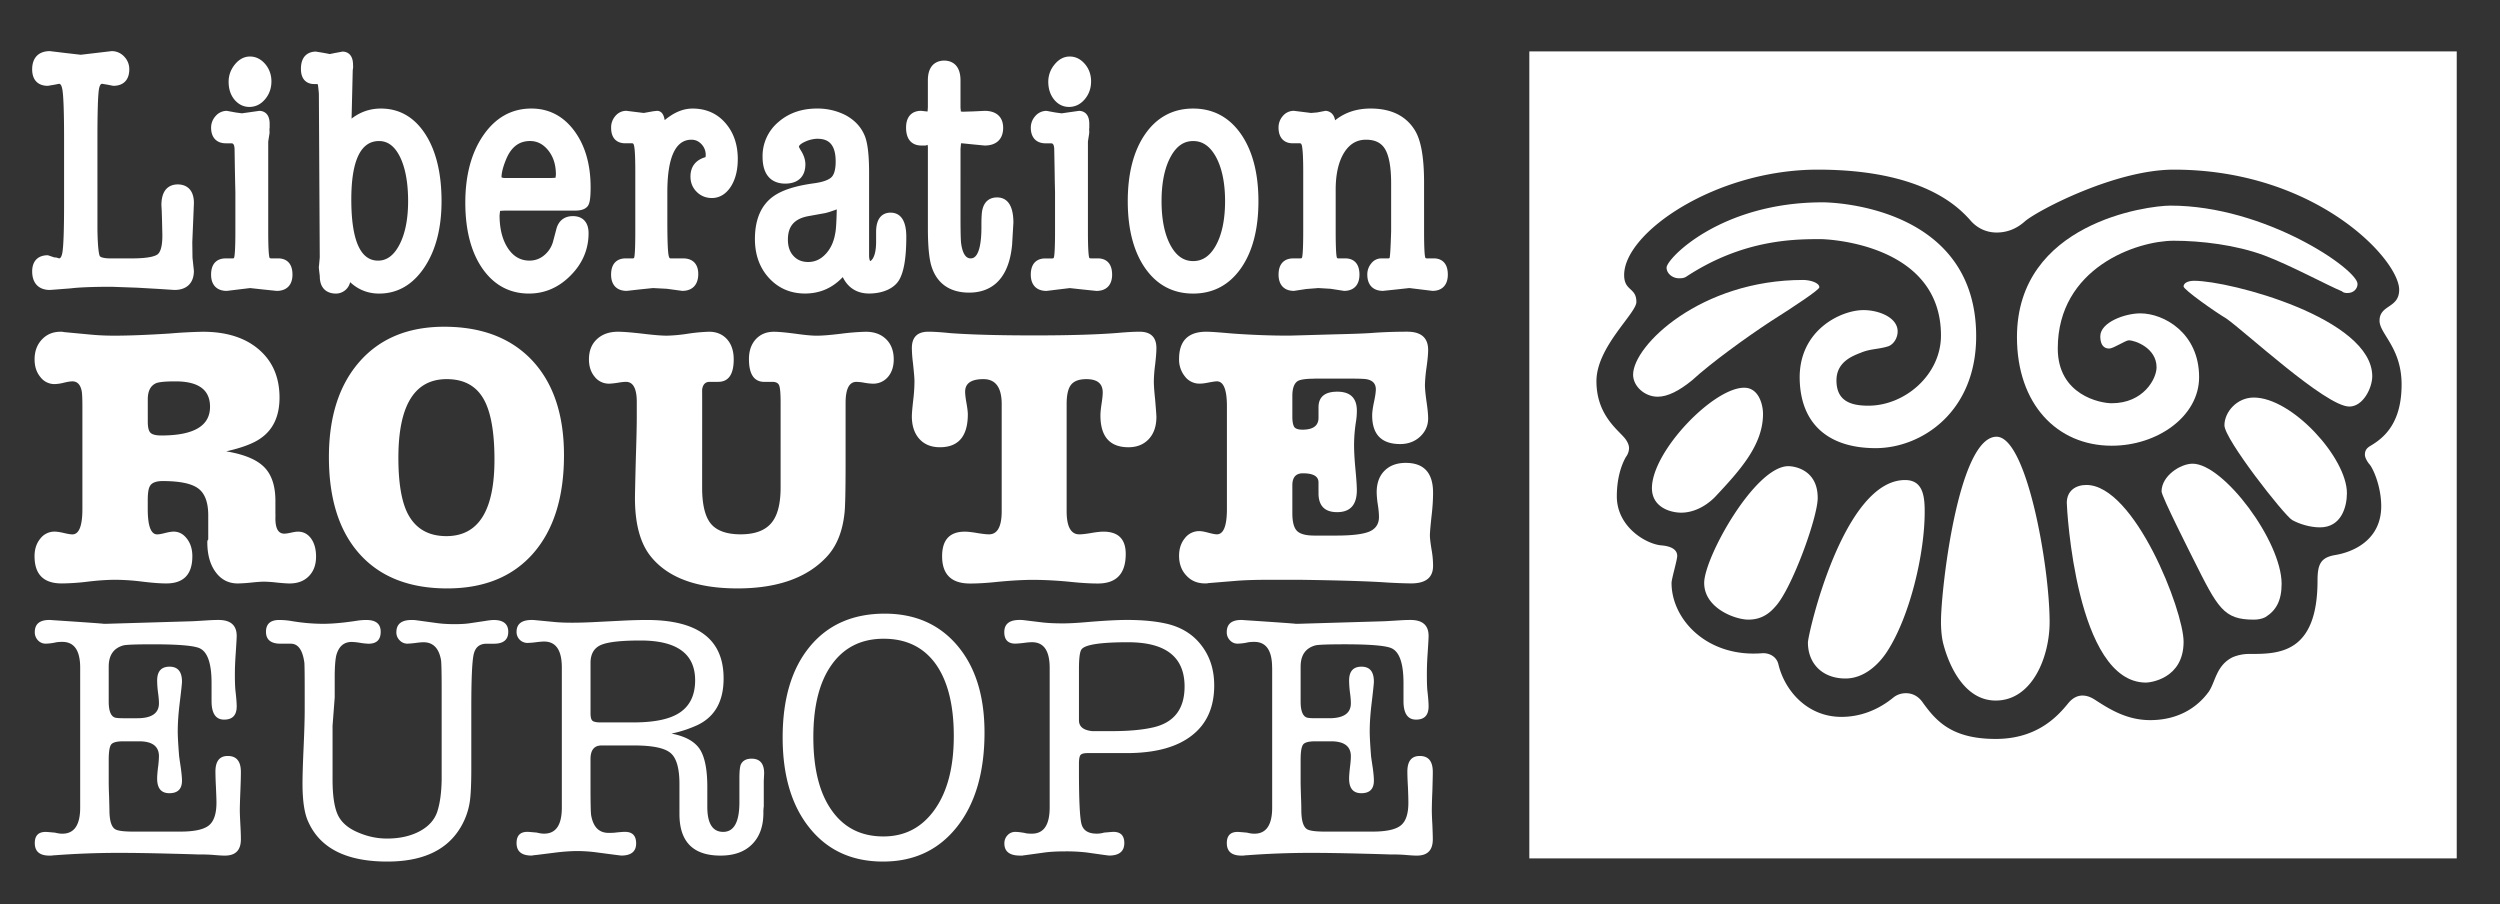 <svg version="1.1" id="Layer_1" xmlns="http://www.w3.org/2000/svg" x="0" y="0" width="126.5" height="45.75" viewBox="0 0 126.5 45.75" xml:space="preserve"><rect x="0" y="0" width="126.5" height="45.75" fill="#333333" stroke="none"/><g fill="#FFF"><path d="M72.555 13.074h-.342c-.086 0-.088-.02-.1-.064-.022-.082-.055-.365-.055-1.313V9.234c0-1.263-.152-2.129-.465-2.641-.449-.73-1.201-1.101-2.237-1.101-.713 0-1.312.203-1.8.596-.072-.422-.385-.48-.489-.48l-.415.081-.312.027-.866-.108a.72.72 0 00-.561.259.874.874 0 00-.219.596c0 .491.266.787.711.787h.346c.053 0 .094 0 .123.113.029.118.069.444.069 1.31v3.03c0 .943-.035 1.226-.054 1.308-.012.042-.018.064-.107.064h-.354c-.22 0-.733.078-.733.822 0 .521.285.821.779.821l.618-.094.616-.049.617.037.685.106c.493 0 .778-.3.778-.821 0-.744-.493-.822-.705-.822h-.343c-.084 0-.088-.02-.101-.064-.021-.082-.054-.365-.054-1.313v-2.1c0-.798.148-1.435.439-1.893.275-.426.633-.636 1.095-.636.448 0 .759.149.952.455.211.338.32.925.32 1.746v2.427c-.027.932-.055 1.247-.075 1.344-.004.026-.061.034-.061.034h-.362a.64.64 0 00-.512.26.858.858 0 00-.195.562c0 .521.289.821.795.821l.703-.074.627-.069 1.172.143c.492 0 .777-.3.777-.821.002-.745-.492-.823-.705-.823m-11.041-.637c-.293.521-.668.774-1.14.774-.471 0-.842-.253-1.131-.772-.31-.556-.468-1.317-.468-2.258 0-.938.158-1.703.47-2.266.289-.523.658-.778 1.129-.778.472 0 .843.255 1.14.778.314.565.475 1.329.475 2.266-.001.94-.161 1.699-.475 2.256m-1.143-6.944c-1.02 0-1.842.442-2.439 1.313-.574.84-.867 1.976-.867 3.375 0 1.4.293 2.535.867 3.369.598.868 1.42 1.305 2.439 1.305 1.021 0 1.84-.438 2.438-1.305.576-.835.868-1.968.868-3.369 0-1.396-.292-2.532-.868-3.375-.598-.871-1.417-1.313-2.438-1.313m-6.281-.082c.315 0 .586-.134.805-.396.208-.249.314-.553.314-.896 0-.331-.1-.624-.303-.868-.217-.259-.478-.391-.779-.391-.293 0-.553.138-.771.409a1.346 1.346 0 00-.313.866c0 .354.097.651.285.892.197.25.463.384.762.384m1.472 7.663h-.353c-.088 0-.094-.021-.102-.064-.021-.083-.058-.365-.058-1.315V7.162l.063-.407.004-.061-.006-.168.008-.056v-.206c0-.609-.398-.655-.521-.655l-.482.069-.398.057-.308-.042-.454-.083a.747.747 0 00-.574.268.872.872 0 00-.222.587c0 .491.275.787.741.787h.273c.064 0 .172 0 .172.34l.017.899.011.735.012.499v1.98c0 .943-.033 1.226-.055 1.308-.014.044-.016.064-.101.064h-.345c-.221 0-.726.078-.726.822 0 .521.291.821.796.821l.604-.074.572-.069.636.069.712.074c.507 0 .795-.3.795-.821.001-.747-.5-.825-.711-.825M50.451 9.99c-.377 0-.632.203-.73.576-.023.073-.061.245-.061.78v.17c0 .583-.07 1.558-.535 1.558-.096 0-.381 0-.488-.735-.014-.077-.035-.339-.035-1.355V7.539l.025-.285c.02 0 .047-.004.047-.004l.539.055.611.059c.594 0 .936-.326.936-.896 0-.547-.342-.859-.936-.859l-.58.028-.522.016-.102-.011-.019-.195v-1.38c0-.904-.576-1.001-.824-1.001s-.827.096-.827 1v1.362l-.013.19s-.002.014-.006.025c-.04-.003-.321-.035-.321-.035-.485 0-.763.308-.763.849 0 .819.531.906.761.906h.227l.103-.032.013.108v4.095c0 .871.055 1.486.163 1.877.26.912.924 1.396 1.926 1.396.885 0 1.984-.422 2.172-2.419l.066-1.124c-.001-1.055-.45-1.274-.827-1.274m-8.18 1.78l-.004.006c-.069.454-.24.819-.501 1.09-.251.263-.536.391-.872.391-.311 0-.554-.101-.74-.302-.195-.209-.286-.479-.286-.833 0-.683.333-1.059 1.05-1.188l.775-.14c.213-.037.432-.124.648-.198-.013.548-.034.968-.07 1.174m2.791-1.01c-.272 0-.731.126-.731.977v.497c0 .868-.295.977-.298.977 0 0-.05-.047-.057-.268v-4.21c0-.853-.066-1.447-.204-1.822-.184-.474-.523-.839-1.01-1.096a3.114 3.114 0 00-1.42-.323c-.779 0-1.439.23-1.959.687a2.24 2.24 0 00-.797 1.753c0 1.182.717 1.359 1.145 1.359.65 0 1.021-.357 1.021-.975 0-.241-.086-.493-.259-.751l-.068-.132c0-.104.194-.21.308-.261a1.59 1.59 0 01.606-.151c.44 0 .946.131.946 1.152 0 .375-.069.646-.205.786-.1.102-.334.239-.878.314-.909.122-1.565.326-2.015.624-.654.436-.988 1.176-.988 2.199 0 .792.24 1.457.711 1.97.479.521 1.09.786 1.826.786.767 0 1.4-.292 1.908-.831.262.535.71.831 1.333.831.655 0 1.257-.235 1.521-.689.244-.419.361-1.133.361-2.183 0-1.009-.433-1.22-.797-1.22M35.044 5.493c-.522 0-.989.234-1.411.586-.035-.221-.123-.47-.392-.47l-.188.021-.48.086-.875-.108a.71.71 0 00-.56.261.872.872 0 00-.215.594c0 .711.491.787.702.787h.344c.047 0 .083 0 .111.111.033.119.066.444.066 1.312v3.03c0 .943-.031 1.226-.051 1.308-.012.044-.016.064-.104.064h-.344c-.219 0-.726.078-.726.822 0 .521.288.821.794.821l.656-.074.67-.069.702.037.778.106c.516 0 .811-.312.811-.854 0-.501-.275-.789-.76-.789h-.637c-.031 0-.074 0-.104-.155-.031-.152-.064-.582-.064-1.783v-1.41c0-1.762.412-2.658 1.22-2.658.198 0 .362.075.505.224a.778.778 0 01.218.551l-.009.107c-.484.136-.763.468-.763.981 0 .306.104.565.311.772.206.208.466.316.775.316.271 0 .661-.105.97-.599.223-.36.338-.822.338-1.372 0-.738-.213-1.353-.63-1.827-.421-.484-.979-.729-1.658-.729m-9.661 3.352c.026-.219.092-.448.2-.718.257-.667.664-.991 1.237-.991.361 0 .66.154.914.464.265.328.395.735.395 1.237l-.02.161c-.012-.007-.105.01-.357.01h-2.173c-.163 0-.199-.037-.199-.037l-.004-.03.007-.096zm.273 1.811h3.436c.126 0 .519 0 .674-.269.059-.104.119-.288.119-.91 0-1.145-.272-2.099-.811-2.837-.559-.763-1.294-1.148-2.186-1.148-1.002 0-1.82.46-2.439 1.366-.6.874-.904 2.016-.904 3.393 0 1.375.287 2.491.852 3.316.585.852 1.383 1.287 2.369 1.287.801 0 1.513-.309 2.112-.92.6-.604.904-1.326.904-2.134 0-.549-.289-.864-.795-.864-.431 0-.732.236-.839.67.002-.002-.155.583-.155.583a1.352 1.352 0 01-.454.725 1.13 1.13 0 01-.742.273c-.448 0-.801-.196-1.077-.597-.292-.428-.442-.998-.442-1.7 0 0 .023-.205.027-.221.015.005.109-.013.351-.013m-5.463 1.761c-.279.518-.629.771-1.066.771-.896 0-1.351-1.041-1.351-3.096 0-1.959.472-2.955 1.401-2.955.437 0 .775.248 1.041.758.285.557.432 1.326.432 2.284 0 .925-.154 1.677-.457 2.238m-.922-6.924c-.553 0-1.047.173-1.482.509.02-.76.059-2.442.059-2.442l.02-.15v-.043l-.004-.083c0-.628-.405-.673-.533-.673l-.354.066c.023-.007-.285.059-.293.059 0-.003-.341-.066-.341-.066.034.007-.357-.059-.357-.059-.228 0-.759.085-.759.875 0 .712.501.767.653.767h.119s.078.01.085.012v.004c0 .024.026.149.051.483l.044 8.276-.038.416c-.019.069 0 .191.04.526-.002.793.561.885.807.885a.74.74 0 00.729-.578c.411.383.902.578 1.465.578.939 0 1.715-.452 2.303-1.342.568-.859.857-1.978.857-3.332 0-1.395-.271-2.529-.805-3.369-.558-.875-1.318-1.319-2.266-1.319m-6.654-.082c.313 0 .584-.134.802-.396.208-.249.315-.553.315-.896 0-.331-.104-.624-.305-.868-.214-.254-.48-.391-.78-.391-.293 0-.552.138-.771.409-.204.255-.31.546-.31.866 0 .354.092.654.283.892.202.25.465.384.766.384m1.466 7.663h-.347c-.092 0-.096-.021-.107-.066-.021-.081-.057-.363-.057-1.313V7.162l.064-.407.004-.061-.007-.168.011-.056v-.206c0-.609-.4-.655-.523-.655l-.483.069-.398.056-.309-.042-.453-.083a.746.746 0 00-.572.268.868.868 0 00-.224.587c0 .491.276.787.743.787h.273c.063 0 .172 0 .172.34l.014.899.014.735.012.499v1.98c0 .943-.036 1.226-.057 1.308-.01.044-.014.064-.1.064h-.346c-.219 0-.726.078-.726.822 0 .521.29.821.796.821l.606-.074.572-.069.636.069.709.074c.509 0 .799-.3.799-.821.002-.746-.5-.824-.716-.824m-4.271-2.795c0-.857-.569-.948-.815-.948-.311 0-.83.135-.83 1.051l.016.276.014.452.018.758v.07c0 .649-.148.859-.238.929-.098.077-.395.208-1.301.208h-1.09c-.375 0-.514-.074-.538-.119-.024-.048-.103-.284-.118-1.364V7.011c0-1.315.025-2.147.073-2.471.033-.201.085-.3.165-.3l.258.043.305.06c.517 0 .811-.301.811-.835a.906.906 0 00-.256-.643.85.85 0 00-.64-.278l-.815.096-.745.088-.765-.088-.798-.096c-.568 0-.896.335-.896.921 0 .534.289.835.794.835l.354-.06.213-.043c.079 0 .136.099.17.306.055.327.084 1.161.084 2.475v3.288c0 1.305-.029 2.135-.084 2.458-.034.203-.091.307-.17.307a5.818 5.818 0 00-.242-.072l.097.055-.421-.142c-.505 0-.794.298-.794.818 0 .595.327.939.899.939l1.043-.08c.445-.054 1.145-.081 2.07-.081l1.315.047 1.145.066.729.048c.623 0 .982-.355.982-.967l-.071-.664-.01-.782.057-1.366.025-.614m-.931 9.018c-.505 0-.834.031-.985.093-.28.126-.418.397-.418.813v1.136c0 .288.047.477.143.565.097.089.275.131.541.131 1.644 0 2.466-.483 2.466-1.453-.001-.857-.581-1.285-1.747-1.285m4.283 2.899c-.365.252-.939.466-1.719.642.908.149 1.55.418 1.927.801.376.382.564.951.564 1.705v.663c.004 0 .004.072 0 .225 0 .515.149.771.45.771.074 0 .19-.017.346-.052.154-.034.271-.05.343-.05.276 0 .496.115.665.346.169.237.253.539.253.919 0 .415-.124.745-.367.991-.245.247-.568.366-.972.366-.139 0-.354-.016-.639-.044a6.75 6.75 0 00-.642-.047c-.15 0-.374.016-.67.047a7.893 7.893 0 01-.669.044c-.465 0-.838-.188-1.121-.573-.283-.382-.423-.888-.423-1.516 0-.064.014-.108.047-.134v-1.227c0-.649-.168-1.103-.501-1.353-.336-.253-.935-.378-1.806-.378-.351 0-.574.094-.659.283-.064.124-.095.358-.095.698v.435c0 .854.159 1.282.476 1.282.09 0 .222-.023.406-.071.183-.046.327-.069.429-.069.264 0 .488.118.67.356.185.239.276.535.276.888 0 .92-.441 1.378-1.317 1.378-.304 0-.712-.03-1.224-.093a11.412 11.412 0 00-1.339-.092c-.402 0-.869.03-1.393.092a11.54 11.54 0 01-1.337.093c-.918 0-1.375-.458-1.375-1.378 0-.353.095-.648.29-.888a.9.9 0 01.724-.356c.109 0 .268.022.467.069.201.048.344.071.434.071.335 0 .506-.428.506-1.275v-5.208c0-.403-.013-.659-.036-.772-.064-.325-.222-.488-.47-.488-.103 0-.25.024-.439.07a2.138 2.138 0 01-.461.068.892.892 0 01-.723-.361c-.195-.239-.29-.534-.29-.888 0-.404.12-.738.366-1.002.245-.265.562-.398.952-.398a.56.56 0 01.169.018l1.337.126c.378.036.777.055 1.206.055.742 0 1.676-.037 2.806-.109a25.11 25.11 0 011.677-.089c1.195 0 2.139.298 2.834.896.697.598 1.047 1.41 1.047 2.439-.001.943-.328 1.635-.98 2.074m9.442-3.012c-1.631 0-2.448 1.328-2.448 3.983 0 1.264.159 2.203.469 2.815.393.764 1.045 1.146 1.961 1.146 1.623 0 2.432-1.291 2.432-3.87 0-1.426-.189-2.464-.574-3.11-.383-.642-.997-.964-1.84-.964m.021 10.59c-1.906 0-3.381-.578-4.421-1.731-1.042-1.156-1.563-2.794-1.563-4.917 0-2.046.52-3.654 1.554-4.83 1.034-1.174 2.461-1.763 4.28-1.763 1.905 0 3.394.575 4.461 1.715 1.064 1.143 1.6 2.738 1.6 4.786 0 2.123-.519 3.775-1.554 4.962-1.037 1.184-2.488 1.778-4.357 1.778m20.16-9.384v3.06c0 1.398-.02 2.24-.055 2.514-.101.952-.408 1.696-.922 2.233-.99 1.05-2.488 1.577-4.494 1.577-2.067 0-3.535-.546-4.4-1.634-.525-.663-.787-1.644-.787-2.944 0-.114.013-.809.047-2.082.027-.854.045-1.534.045-2.049v-.731c0-.676-.186-1.012-.545-1.012-.09 0-.227.012-.412.045-.191.029-.34.046-.451.046a.908.908 0 01-.723-.349c-.194-.235-.289-.527-.289-.88 0-.428.133-.771.404-1.022.267-.25.623-.376 1.063-.376.275 0 .689.035 1.244.098.553.068.965.101 1.242.101a8.1 8.1 0 001.063-.101 8.935 8.935 0 011.064-.098c.376 0 .676.128.904.376.226.254.341.595.341 1.024 0 .754-.262 1.135-.783 1.135h-.433c-.217 0-.346.129-.382.392 0 .013.002.233.002.656l-.002 4.301c0 .863.148 1.473.443 1.831.296.355.8.536 1.503.536.709 0 1.223-.186 1.543-.557.322-.367.482-.972.482-1.811V20.37c0-.461-.025-.752-.075-.871-.05-.121-.163-.177-.34-.177h-.414c-.514 0-.773-.387-.773-1.155 0-.416.117-.75.348-1.004.232-.248.535-.376.914-.376.238 0 .6.035 1.084.098.483.068.843.101 1.082.101.275 0 .689-.033 1.244-.101a12.22 12.22 0 011.242-.098c.426 0 .77.125 1.026.376.257.251.386.595.386 1.022 0 .364-.098.659-.293.889a.97.97 0 01-.766.34 2.97 2.97 0 01-.424-.046 2.395 2.395 0 00-.405-.045c-.365-.001-.548.353-.548 1.067m7.256 6.648c.426 0 .643-.392.643-1.17v-5.421c0-.843-.312-1.263-.925-1.263-.618 0-.925.211-.925.637 0 .125.021.314.067.571.045.257.069.448.069.57 0 1.114-.475 1.668-1.414 1.668-.441 0-.789-.143-1.04-.423-.25-.28-.378-.661-.378-1.136 0-.164.027-.458.076-.884a8.01 8.01 0 00.056-.902c0-.152-.026-.458-.077-.922a6.64 6.64 0 01-.055-.75c0-.551.279-.828.833-.828.293 0 .657.025 1.101.071 1.01.075 2.426.116 4.246.116 1.828 0 3.25-.044 4.262-.128.442-.039.797-.059 1.08-.059.566 0 .852.277.852.828 0 .19-.021.468-.064.836a7.487 7.487 0 00-.066.837c0 .201.02.5.063.902.044.526.067.825.067.902 0 .476-.129.854-.387 1.129-.258.274-.6.412-1.027.412-.943 0-1.418-.538-1.418-1.61 0-.15.021-.351.059-.601.039-.25.057-.437.057-.56 0-.451-.273-.675-.828-.675-.363 0-.621.093-.773.283-.15.188-.225.514-.225.98v5.421c0 .778.215 1.17.641 1.17.137 0 .342-.024.611-.07.27-.047.472-.067.609-.067.754 0 1.129.377 1.129 1.131 0 .995-.469 1.493-1.41 1.493-.363 0-.796-.024-1.299-.075a20.151 20.151 0 00-1.934-.111c-.555 0-1.199.037-1.938.111-.489.051-.921.075-1.3.075-.939 0-1.41-.46-1.41-1.38 0-.831.383-1.244 1.15-1.244.138 0 .343.021.61.067.272.045.473.069.612.069m16.467-7.876c-.417 0-.695.039-.834.113-.188.114-.283.367-.283.758v1.062c0 .216.028.377.082.485.055.108.201.161.432.161.539 0 .81-.2.81-.603v-.528c0-.526.319-.791.95-.791.66 0 .99.322.99.96 0 .174-.013.369-.049.583a7.67 7.67 0 00-.092 1.148c0 .327.023.74.07 1.243.048.499.07.851.07 1.052 0 .74-.334 1.11-.996 1.11-.631 0-.944-.322-.944-.963a.369.369 0 000-.094v-.452c0-.303-.263-.457-.789-.457-.357 0-.534.203-.534.606v1.413c0 .44.078.738.235.896.159.16.452.236.878.236h1.099c.805 0 1.37-.068 1.69-.205.321-.14.481-.386.481-.736 0-.177-.021-.386-.059-.633a4.417 4.417 0 01-.057-.612c0-.466.132-.829.397-1.095.264-.264.623-.397 1.076-.397.919 0 1.38.506 1.38 1.509 0 .326-.021.672-.06 1.034-.068.601-.1.98-.1 1.13 0 .138.031.407.1.809.039.239.06.482.06.732 0 .591-.37.885-1.111.885a27.5 27.5 0 01-1.188-.044c-.918-.065-2.379-.11-4.389-.139h-1.677c-.631 0-1.152.017-1.563.049l-1.434.118a.359.359 0 00-.075.016h-.095c-.392 0-.707-.13-.951-.398-.246-.26-.369-.597-.369-1 0-.353.098-.65.291-.888a.908.908 0 01.741-.36c.099 0 .25.026.45.081.201.053.342.081.431.081.339 0 .508-.429.508-1.281v-5.201c0-.841-.169-1.259-.508-1.259-.073 0-.224.022-.45.066-.161.033-.305.05-.431.05a.919.919 0 01-.731-.358 1.35 1.35 0 01-.301-.889c0-.92.461-1.38 1.379-1.38.216 0 .648.032 1.307.091.98.071 1.93.107 2.851.107.09 0 .845-.022 2.267-.063 1.035-.024 1.712-.05 2.04-.079.54-.038 1.109-.057 1.7-.057.705 0 1.059.308 1.059.925 0 .195-.026.491-.081.88a7.476 7.476 0 00-.081.885c0 .201.029.485.081.856.055.369.081.651.081.838 0 .364-.137.67-.404.923-.271.252-.609.378-1.011.378-.944 0-1.417-.484-1.417-1.45 0-.162.031-.388.092-.677.061-.286.093-.502.093-.641 0-.275-.147-.444-.435-.506-.104-.024-.367-.037-.799-.037H66.51zM4.057 33.785c0-.869-.301-1.306-.902-1.306-.163 0-.288.013-.371.035a2.601 2.601 0 01-.475.055.52.52 0 01-.388-.169.582.582 0 01-.161-.413c0-.411.247-.617.739-.617.015 0 .099.004.264.017 1.759.116 2.579.177 2.462.177h.177l4.237-.126c.08 0 .386-.018.91-.051a7.36 7.36 0 01.51-.017c.611 0 .918.269.918.81 0 .096-.018.395-.051.902-.027.375-.041.722-.041 1.037 0 .413.012.7.033.866.039.34.059.594.059.758 0 .447-.213.67-.637.67-.422 0-.635-.313-.635-.938v-.92c0-.993-.205-1.579-.615-1.758-.303-.13-1.09-.195-2.355-.195-.833 0-1.324.019-1.478.052-.503.135-.756.491-.756 1.08v1.763c0 .469.104.739.313.812.081.024.221.034.417.034h.716c.729 0 1.096-.253 1.096-.756 0-.143-.016-.326-.047-.549a4.736 4.736 0 01-.044-.601c0-.47.21-.703.628-.703.416 0 .629.25.629.757 0 .094-.04.459-.118 1.096-.065.54-.097 1.016-.097 1.427 0 .236.023.651.07 1.253.013.093.042.298.09.618.033.257.055.464.055.616 0 .423-.215.635-.639.635-.412 0-.618-.248-.618-.741 0-.13.015-.315.044-.563a4.92 4.92 0 00.047-.564c0-.507-.338-.758-1.007-.758h-.794c-.341 0-.55.058-.625.175-.078.118-.116.373-.116.76v1.092c0 .188.005.441.019.761.01.386.018.646.018.774.012.473.104.766.283.882.127.084.434.125.916.125h2.396c.697 0 1.173-.103 1.434-.311.256-.206.386-.589.386-1.154 0-.177-.012-.438-.026-.786a16.091 16.091 0 01-.026-.783c0-.529.208-.793.626-.793.441 0 .662.269.662.811 0 .211-.008.533-.026.969-.017.435-.028.761-.028.972 0 .162.012.408.028.732.019.323.026.566.026.732 0 .554-.271.826-.811.826-.133 0-.336-.013-.619-.038a9.013 9.013 0 00-.775-.02c.082 0-.375-.016-1.376-.041-.999-.026-1.864-.04-2.593-.04-1.107 0-2.189.042-3.246.122a.9.9 0 00-.16.017h-.107c-.495 0-.742-.21-.742-.634 0-.375.182-.565.549-.565.059 0 .219.014.475.037.133.034.255.053.371.053.602 0 .902-.441.902-1.322v-7.078zm12.879.373v1.13l-.109 1.434v2.718c0 .827.093 1.43.273 1.807.182.377.526.67 1.033.881.47.201.951.303 1.445.303.647 0 1.199-.125 1.66-.371.458-.247.754-.58.891-.998.135-.418.207-.954.219-1.601v-4.543c0-.892-.012-1.4-.033-1.52-.105-.6-.402-.9-.887-.9-.081 0-.198.009-.35.029a4.847 4.847 0 01-.469.043.538.538 0 01-.391-.175.554.554 0 01-.162-.399c0-.419.257-.625.773-.625.084 0 .166.004.248.016l1.039.142c.262.036.555.053.883.053.319 0 .583-.015.795-.049l.76-.113c.209-.035.352-.048.424-.048.49 0 .74.199.74.597 0 .401-.242.603-.726.603h-.367c-.355 0-.57.174-.654.526-.083.351-.123 1.255-.123 2.708v3.077c0 .762-.025 1.314-.072 1.652a3.568 3.568 0 01-.599 1.53c-.706 1.021-1.897 1.53-3.581 1.53-2.069 0-3.403-.672-4.002-2.023-.19-.41-.287-1.05-.287-1.915 0-.422.02-1.046.057-1.873s.054-1.449.054-1.875v-.93c0-.856-.007-1.336-.017-1.444-.086-.642-.313-.964-.688-.964h-.514c-.492 0-.74-.201-.74-.603 0-.397.225-.597.67-.597a3.8 3.8 0 01.6.05 9.734 9.734 0 001.606.144c.507 0 1.087-.057 1.747-.159a2.85 2.85 0 01.459-.034c.482 0 .722.199.722.597 0 .401-.204.603-.616.603a3.27 3.27 0 01-.424-.045 3.115 3.115 0 00-.424-.045c-.377 0-.629.201-.76.603-.06.172-.096.532-.103 1.073m13.458 2.396h1.656c.987 0 1.728-.14 2.224-.422.601-.341.9-.912.9-1.71 0-1.34-.921-2.013-2.762-2.013-.981 0-1.645.074-1.992.221-.347.146-.528.438-.539.873v2.592c0 .199.034.328.106.381.071.053.205.078.407.078m4.883.141a6.117 6.117 0 01-1.304.425c.687.129 1.159.385 1.425.771.259.385.392 1.025.392 1.918v1.017c0 .848.271 1.267.803 1.267.546 0 .821-.498.821-1.503v-1.206c0-.337.022-.57.07-.696.092-.198.275-.299.545-.299.426 0 .637.249.637.743l-.019.387v1.289a1.88 1.88 0 00-.019.316c0 .681-.189 1.214-.572 1.596-.381.385-.915.573-1.598.573-1.387 0-2.078-.701-2.078-2.104v-1.522c0-.792-.151-1.315-.449-1.564-.299-.256-.919-.383-1.855-.383h-1.633c-.375 0-.563.23-.563.689v1.365c0 .872.011 1.37.034 1.487.106.59.399.883.882.883.167 0 .289-.005.371-.018.199-.021.353-.034.459-.034.377 0 .563.196.563.585 0 .41-.253.615-.757.615l-.266-.033-.953-.125a7.671 7.671 0 00-.969-.071c-.355 0-.764.028-1.236.09l-.847.106a3.521 3.521 0 00-.262.033c-.509 0-.761-.213-.761-.633 0-.377.182-.567.546-.567.062 0 .22.014.477.037.131.034.253.054.37.054.603 0 .898-.441.898-1.323v-7.075c0-.882-.296-1.323-.898-1.323-.091 0-.234.012-.422.036a4.023 4.023 0 01-.425.034.55.55 0 01-.546-.555c0-.408.258-.607.775-.607.049 0 .131.004.247.017l.901.086c.234.024.527.036.881.036.365 0 .77-.012 1.215-.036l1.344-.068c.446-.023.859-.034 1.235-.034 2.585 0 3.878.984 3.878 2.952.003 1.161-.442 1.953-1.337 2.372m9.437-4.375c-1.128 0-2.004.437-2.626 1.307-.625.871-.933 2.093-.933 3.671 0 1.598.308 2.835.933 3.711.622.88 1.492 1.315 2.613 1.315 1.092 0 1.957-.456 2.6-1.368.643-.91.961-2.148.961-3.713 0-1.575-.308-2.791-.916-3.645-.614-.851-1.491-1.278-2.632-1.278m-.033 11.275c-1.564 0-2.802-.565-3.712-1.696-.912-1.127-1.367-2.657-1.367-4.583 0-1.954.457-3.485 1.375-4.598.916-1.111 2.182-1.667 3.793-1.667 1.538 0 2.768.543 3.678 1.623.912 1.081 1.368 2.546 1.368 4.395 0 1.996-.462 3.588-1.386 4.761-.926 1.175-2.172 1.765-3.749 1.765m10.038-10.728c-.081.119-.124.443-.124.969v2.612c0 .319.224.501.67.547h1.024c.833 0 1.529-.064 2.08-.193 1.047-.247 1.57-.935 1.57-2.064 0-1.493-.951-2.24-2.857-2.24-1.412-.001-2.199.123-2.363.369m-1.606 7.993v-7.062c0-.867-.295-1.302-.893-1.302-.094 0-.217.009-.367.029a5.125 5.125 0 01-.473.043c-.375 0-.563-.195-.563-.582 0-.413.258-.617.775-.617.082 0 .17.004.265.018l.863.105c.282.034.634.052 1.056.052.294 0 .649-.018 1.059-.052.961-.083 1.689-.123 2.184-.123.753 0 1.396.058 1.937.175.775.165 1.384.529 1.821 1.094.443.563.662 1.246.662 2.046 0 1.106-.379 1.952-1.139 2.538-.758.59-1.852.885-3.287.885h-1.978c-.188 0-.309.033-.359.096-.056.065-.081.213-.081.448v.353c0 1.488.043 2.388.132 2.706.09.315.346.473.768.473.129 0 .253-.019.369-.053.261-.023.418-.037.477-.037.364 0 .549.19.549.567 0 .42-.26.632-.775.632l-.25-.032-.882-.125a8.843 8.843 0 00-1.111-.055c-.409 0-.747.021-1.005.055l-1.021.141a.467.467 0 00-.104.017h-.128c-.525 0-.793-.204-.793-.615 0-.164.054-.302.16-.415a.515.515 0 01.387-.169c.129 0 .289.019.479.053.082.026.203.037.368.037.599-.001.898-.442.898-1.324m11.256-7.075c0-.869-.301-1.306-.9-1.306-.166 0-.289.013-.372.035a2.63 2.63 0 01-.476.055.514.514 0 01-.385-.169.57.57 0 01-.162-.413c0-.411.245-.617.738-.617.012 0 .1.004.262.017 1.762.116 2.58.177 2.464.177h.174l4.237-.126c.083 0 .387-.018.916-.051.187-.013.357-.017.508-.017.609 0 .914.269.914.81 0 .096-.015.395-.05.902-.026.375-.037.722-.037 1.037 0 .413.009.7.03.866.039.34.057.594.057.758 0 .447-.211.67-.633.67-.424 0-.637-.313-.637-.938v-.92c0-.993-.207-1.579-.614-1.758-.305-.13-1.089-.195-2.356-.195-.83 0-1.323.019-1.477.052-.503.135-.758.491-.758 1.08v1.763c0 .469.106.739.314.812.082.024.222.034.418.034h.715c.729 0 1.095-.253 1.095-.756 0-.143-.014-.326-.046-.549a5.118 5.118 0 01-.043-.601c0-.47.209-.703.626-.703.419 0 .628.25.628.757 0 .094-.039.459-.115 1.096-.066.54-.096 1.016-.096 1.427 0 .236.021.651.068 1.253.012.093.041.298.091.618.033.257.052.464.052.616 0 .423-.211.635-.635.635-.414 0-.619-.248-.619-.741 0-.13.016-.315.043-.563.032-.246.046-.435.046-.564 0-.507-.337-.758-1.005-.758h-.796c-.339 0-.549.058-.623.175-.079.118-.118.373-.118.76v1.092c0 .188.009.441.018.761.016.386.018.646.018.774.013.473.105.766.283.882.13.084.437.125.92.125h2.396c.696 0 1.172-.103 1.431-.311.26-.206.386-.589.386-1.154 0-.177-.008-.438-.022-.786-.02-.345-.029-.607-.029-.783 0-.529.207-.793.628-.793.442 0 .659.269.659.811 0 .211-.01.533-.022.969a24.38 24.38 0 00-.028.972c0 .162.01.408.028.732.013.323.022.566.022.732 0 .554-.268.826-.809.826-.129 0-.338-.013-.619-.038a9.013 9.013 0 00-.775-.02c.082 0-.375-.016-1.376-.041-1-.026-1.862-.04-2.595-.04-1.105 0-2.187.042-3.242.122a.838.838 0 00-.16.017h-.105c-.497 0-.742-.21-.742-.634 0-.375.18-.565.547-.565.06 0 .219.014.476.037.129.034.253.053.372.053.6 0 .9-.441.9-1.322v-7.078zm32.027-9.495c-3.137 0-4.915 7.809-4.915 8.22 0 1.078.744 1.822 1.901 1.822.908 0 1.65-.663 2.105-1.363 1.158-1.782 1.902-4.958 1.902-7.065.002-.787-.082-1.614-.993-1.614m3.598-7.275c0-6.528-7.152-6.777-7.769-6.777-5.165 0-7.896 2.852-7.896 3.303 0 .291.293.539.623.539.121 0 .247 0 .37-.079 2.892-1.901 5.495-1.901 6.821-1.901.164 0 6.07.164 6.07 4.875 0 1.985-1.818 3.553-3.676 3.553-.91 0-1.612-.249-1.612-1.279 0-.948.827-1.24 1.239-1.404.496-.207.91-.165 1.406-.331.289-.125.451-.454.451-.743 0-.706-.947-1.08-1.732-1.08-1.116 0-3.264.993-3.225 3.474.043 2.356 1.529 3.511 3.843 3.511s5.087-1.818 5.087-5.661m-9.502 6.573c-1.697 0-4.26 4.63-4.26 5.91 0 1.279 1.571 1.855 2.231 1.855.497 0 .948-.167 1.366-.657.824-.872 2.147-4.508 2.147-5.499.002-1.443-1.197-1.609-1.484-1.609m-1.283-2.643c0-.455-.209-1.326-.953-1.326-1.568 0-4.668 3.225-4.668 5.083 0 .951.908 1.239 1.486 1.239.539 0 1.158-.247 1.695-.782 1.282-1.364 2.44-2.645 2.44-4.214m11.817 1.154c-1.946 0-2.812 7.771-2.812 9.342 0 .452.043.864.123 1.158.293 1.111 1.074 2.849 2.645 2.849 1.863 0 2.729-2.23 2.729-3.967.001-2.812-1.156-9.382-2.685-9.382"/><path d="M85.613 19.249c.991-.91 2.768-2.189 3.967-2.977 1.238-.784 2.479-1.609 2.479-1.735 0-.245-.496-.371-.826-.371-5.166 0-8.598 3.306-8.598 4.794 0 .578.578 1.114 1.242 1.114.498 0 1.076-.288 1.736-.825m25.414-5.041c-.332 0-.538.122-.538.287 0 .167 1.653 1.324 2.147 1.612.912.621 5.045 4.465 6.24 4.465.703 0 1.16-.953 1.16-1.532.001-2.933-7.192-4.832-9.009-4.832m3.014 5.908c-.863 0-1.485.742-1.485 1.405 0 .704 3.016 4.545 3.427 4.793.375.206.912.371 1.408.371 1.076 0 1.363-1.031 1.363-1.733 0-1.777-2.772-4.836-4.713-4.836"/><path d="M111.275 19.084c0-2.234-1.78-3.228-2.975-3.228-.785 0-2.025.457-2.025 1.158 0 .294.08.622.454.622.21 0 .825-.417.992-.417.286 0 1.401.373 1.401 1.368 0 .577-.66 1.817-2.27 1.817-.578 0-2.729-.414-2.729-2.769 0-4.094 4.008-5.454 5.869-5.454 1.361 0 3.137.206 4.583.744 1.325.497 3.226 1.529 3.929 1.815.081.086.207.086.287.086.293 0 .5-.207.5-.458 0-.744-4.672-3.964-9.466-3.964-1.155 0-7.767.865-7.767 6.654 0 3.387 2.026 5.495 4.793 5.495 2.318.002 4.424-1.488 4.424-3.469"/><path d="M77.384 43.435h46.927V2.601H77.384v40.834zm42.568-20.88c-.208.122-.288.247-.288.455 0 .12.08.289.205.453.208.206.621 1.159.621 2.15 0 1.651-1.324 2.311-2.358 2.477-.7.128-.865.458-.865 1.283 0 3.717-1.983 3.717-3.431 3.717a2.16 2.16 0 00-.867.167c-.826.412-.866 1.237-1.199 1.733-.537.746-1.484 1.448-2.973 1.448-1.16 0-2.026-.535-2.732-.991-.246-.165-.451-.252-.699-.252s-.496.127-.702.375c-.538.663-1.57 1.82-3.681 1.82-2.228 0-3.014-.91-3.676-1.82-.248-.375-.578-.494-.865-.494-.253 0-.456.081-.622.206-.453.374-1.362.992-2.646.992-1.692 0-2.85-1.284-3.183-2.644-.08-.374-.411-.58-.782-.58-2.811.246-4.629-1.697-4.629-3.553 0-.206.287-1.159.287-1.368 0-.286-.245-.492-.826-.535-.784-.081-2.23-.95-2.23-2.478 0-.953.245-1.612.455-1.987a.773.773 0 00.164-.453c0-.163-.084-.331-.207-.493-.371-.454-1.443-1.198-1.443-2.896 0-1.733 2.021-3.429 2.021-4.008 0-.744-.619-.538-.619-1.364 0-2.148 4.631-5.331 9.796-5.331 5.37 0 7.147 1.942 7.685 2.521.373.457.868.661 1.364.661.497 0 .991-.163 1.446-.578.699-.578 4.587-2.604 7.521-2.604 7.19 0 11.404 4.545 11.404 6.077 0 .951-.993.743-.993 1.569 0 .663 1.116 1.363 1.116 3.225 0 1.942-.867 2.685-1.569 3.1"/><path d="M110.945 23.463c-.621 0-1.57.62-1.57 1.404 0 .25 1.488 3.182 1.61 3.43 1.241 2.48 1.527 3.057 3.056 3.057.209 0 .416-.038.58-.122.54-.329.829-.827.829-1.691 0-2.152-2.937-6.078-4.505-6.078m-5.375 1.076c-.533 0-.99.288-.99.906 0 .25.457 9.094 4.01 9.094.166 0 1.9-.167 1.9-2.067 0-1.57-2.48-7.933-4.92-7.933"/></g></svg>